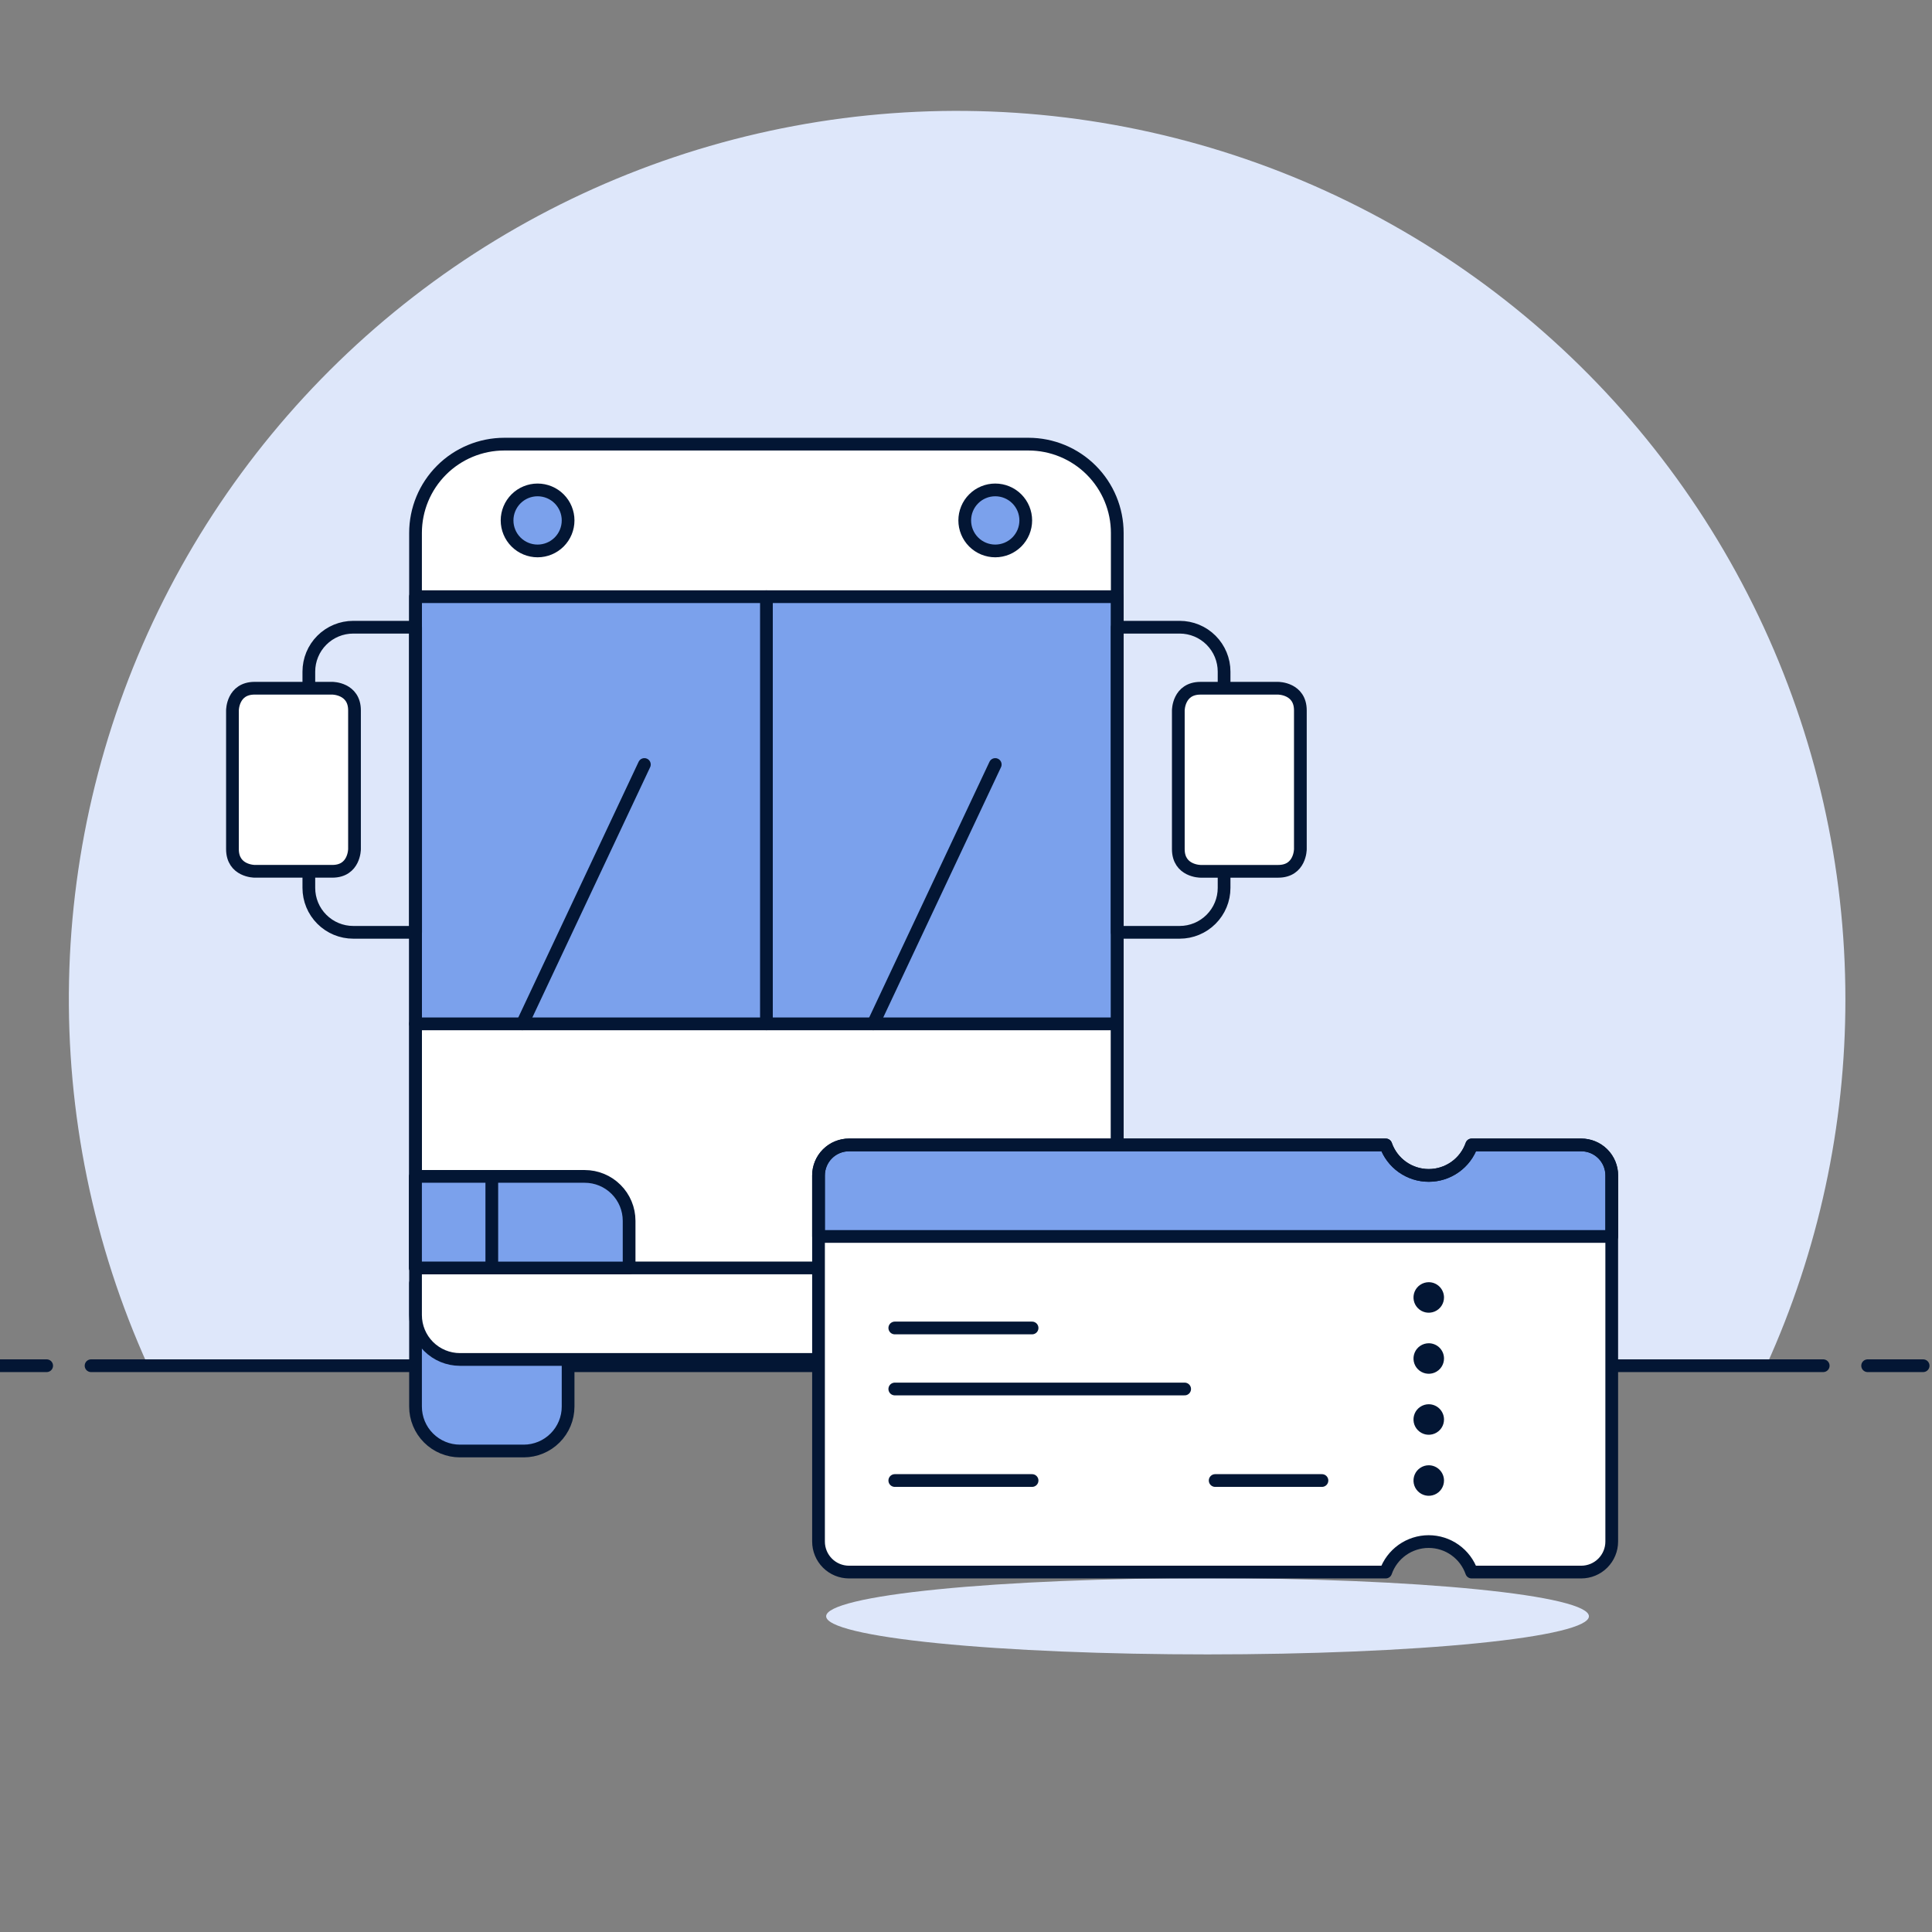 <?xml version="1.0" encoding="UTF-8"?>
<svg xmlns="http://www.w3.org/2000/svg" width="104" height="104" viewBox="0 0 104 104" fill="none">
  <rect x="0" y="0" width="104" height="104" fill="#808080" stroke="none"/>
  <g id="IllustrativeIcon/L/Transport" clip-path="url(#clip0_723_6914)">
    <path id="Vector" d="M99.338 53.793C99.339 46.657 97.743 39.61 94.666 33.171C91.59 26.732 87.111 21.062 81.558 16.579C76.005 12.097 69.519 8.913 62.576 7.264C55.633 5.614 48.408 5.539 41.432 7.045C34.456 8.551 27.906 11.599 22.262 15.966C16.617 20.333 12.022 25.909 8.813 32.283C5.604 38.657 3.862 45.669 3.716 52.804C3.57 59.939 5.022 67.017 7.967 73.517H95.079C97.891 67.322 99.343 60.597 99.338 53.793Z" fill="#DEE7FA"></path>
    <path id="Vector_2" d="M4.902 73.517H98.144" stroke="#031634" stroke-width="0.685" stroke-linecap="round" stroke-linejoin="round"></path>
    <path id="Vector_3" d="M-0.477 73.517H2.512" stroke="#031634" stroke-width="0.685" stroke-linecap="round" stroke-linejoin="round"></path>
    <path id="Vector_4" d="M100.535 73.517H103.523" stroke="#031634" stroke-width="0.685" stroke-linecap="round" stroke-linejoin="round"></path>
    <path id="Vector_5" d="M22.368 69.075H30.581V75.717C30.581 76.351 30.329 76.959 29.88 77.407C29.432 77.856 28.824 78.108 28.19 78.108H24.759C24.125 78.108 23.517 77.856 23.068 77.407C22.62 76.959 22.368 76.351 22.368 75.717V69.075Z" fill="#7BA1EC" stroke="#031634" stroke-width="0.685" stroke-linecap="round" stroke-linejoin="round"></path>
    <path id="Vector_6" d="M51.933 69.075H60.145V75.717C60.145 76.351 59.894 76.959 59.445 77.407C58.997 77.856 58.389 78.108 57.755 78.108H54.324C53.69 78.108 53.082 77.856 52.633 77.407C52.185 76.959 51.933 76.351 51.933 75.717V69.075Z" fill="#7BA1EC" stroke="#031634" stroke-width="0.685" stroke-linecap="round" stroke-linejoin="round"></path>
    <path id="Vector_7" d="M27.15 23.908H55.361C56.629 23.908 57.846 24.412 58.742 25.308C59.639 26.205 60.143 27.421 60.143 28.69V70.789C60.143 71.423 59.891 72.031 59.443 72.48C58.994 72.928 58.386 73.18 57.752 73.18H24.759C24.125 73.18 23.517 72.928 23.068 72.48C22.62 72.031 22.368 71.423 22.368 70.789V28.69C22.368 27.421 22.872 26.205 23.769 25.308C24.665 24.412 25.882 23.908 27.15 23.908Z" fill="white"></path>
    <path id="Vector_8" d="M22.368 55.114H60.144V68.254H22.368V55.114Z" fill="white" stroke="#031634" stroke-width="0.685" stroke-linecap="round" stroke-linejoin="round"></path>
    <path id="Vector_9" d="M22.368 32.12H60.144V55.114H22.368V32.12Z" fill="#7BA1EC"></path>
    <path id="Vector_10" d="M27.15 23.908H55.361C56.629 23.908 57.846 24.412 58.742 25.308C59.639 26.205 60.143 27.421 60.143 28.69V70.789C60.143 71.423 59.891 72.031 59.443 72.48C58.994 72.928 58.386 73.18 57.752 73.18H24.759C24.125 73.18 23.517 72.928 23.068 72.48C22.62 72.031 22.368 71.423 22.368 70.789V28.69C22.368 27.421 22.872 26.205 23.769 25.308C24.665 24.412 25.882 23.908 27.15 23.908Z" stroke="#031634" stroke-width="0.685" stroke-linecap="round" stroke-linejoin="round"></path>
    <path id="Vector_11" d="M22.368 32.12H60.144V55.114H22.368V32.12Z" stroke="#031634" stroke-width="0.685" stroke-linecap="round" stroke-linejoin="round"></path>
    <path id="Vector_12" d="M41.257 32.12V55.114" stroke="#031634" stroke-width="0.685" stroke-linecap="round" stroke-linejoin="round"></path>
    <path id="Vector_13" d="M60.144 33.763H63.502C64.136 33.763 64.744 34.015 65.192 34.463C65.641 34.912 65.893 35.52 65.893 36.154V47.796C65.893 48.43 65.641 49.038 65.192 49.486C64.744 49.935 64.136 50.187 63.502 50.187H60.144V33.763Z" stroke="#031634" stroke-width="0.685" stroke-linecap="round" stroke-linejoin="round"></path>
    <path id="Vector_14" d="M64.625 37.048H68.804C68.804 37.048 69.999 37.048 69.999 38.243V45.707C69.999 45.707 69.999 46.903 68.804 46.903H64.625C64.625 46.903 63.429 46.903 63.429 45.707V38.243C63.429 38.243 63.429 37.048 64.625 37.048Z" fill="white" stroke="#031634" stroke-width="0.685" stroke-linecap="round" stroke-linejoin="round"></path>
    <path id="Vector_15" d="M22.373 50.187H19.015C18.381 50.187 17.773 49.935 17.325 49.486C16.876 49.038 16.625 48.43 16.625 47.796V36.154C16.625 35.52 16.876 34.912 17.325 34.463C17.773 34.015 18.381 33.763 19.015 33.763H22.373V50.187Z" stroke="#031634" stroke-width="0.685" stroke-linecap="round" stroke-linejoin="round"></path>
    <path id="Vector_16" d="M17.888 46.902H13.709C13.709 46.902 12.513 46.902 12.513 45.706V38.242C12.513 38.242 12.513 37.047 13.709 37.047H17.888C17.888 37.047 19.083 37.047 19.083 38.242V45.706C19.083 45.706 19.083 46.902 17.888 46.902Z" fill="white" stroke="#031634" stroke-width="0.685" stroke-linecap="round" stroke-linejoin="round"></path>
    <path id="Vector_17" d="M22.368 63.326H31.475C32.109 63.326 32.717 63.578 33.165 64.027C33.614 64.475 33.865 65.083 33.865 65.717V68.257H22.368V63.326Z" fill="#7BA1EC" stroke="#031634" stroke-width="0.685" stroke-linecap="round" stroke-linejoin="round"></path>
    <path id="Vector_18" d="M22.368 63.326H26.474V68.254H22.368V63.326Z" fill="#7BA1EC" stroke="#031634" stroke-width="0.685" stroke-linecap="round" stroke-linejoin="round"></path>
    <path id="Vector_19" d="M60.139 68.253H48.642V65.713C48.642 65.078 48.894 64.47 49.342 64.022C49.791 63.574 50.399 63.322 51.033 63.322H60.139V68.253Z" fill="#7BA1EC" stroke="#031634" stroke-width="0.685" stroke-linecap="round" stroke-linejoin="round"></path>
    <path id="Vector_20" d="M60.145 68.253H56.039V63.325H60.145V68.253Z" fill="#7BA1EC" stroke="#031634" stroke-width="0.685" stroke-linecap="round" stroke-linejoin="round"></path>
    <path id="Vector_21" d="M27.296 28.014C27.296 28.45 27.469 28.868 27.777 29.176C28.085 29.484 28.503 29.657 28.938 29.657C29.374 29.657 29.792 29.484 30.1 29.176C30.408 28.868 30.581 28.45 30.581 28.014C30.581 27.579 30.408 27.161 30.1 26.853C29.792 26.545 29.374 26.372 28.938 26.372C28.503 26.372 28.085 26.545 27.777 26.853C27.469 27.161 27.296 27.579 27.296 28.014Z" fill="#7BA1EC" stroke="#031634" stroke-width="0.685" stroke-linecap="round" stroke-linejoin="round"></path>
    <path id="Vector_22" d="M51.932 28.014C51.932 28.23 51.974 28.444 52.057 28.643C52.139 28.842 52.26 29.023 52.413 29.176C52.565 29.328 52.746 29.449 52.946 29.532C53.145 29.614 53.359 29.657 53.574 29.657C53.79 29.657 54.004 29.614 54.203 29.532C54.402 29.449 54.583 29.328 54.736 29.176C54.888 29.023 55.009 28.842 55.092 28.643C55.174 28.444 55.217 28.23 55.217 28.014C55.217 27.799 55.174 27.585 55.092 27.386C55.009 27.186 54.888 27.005 54.736 26.853C54.583 26.7 54.402 26.579 54.203 26.497C54.004 26.414 53.79 26.372 53.574 26.372C53.359 26.372 53.145 26.414 52.946 26.497C52.746 26.579 52.565 26.7 52.413 26.853C52.26 27.005 52.139 27.186 52.057 27.386C51.974 27.585 51.932 27.799 51.932 28.014Z" fill="#7BA1EC" stroke="#031634" stroke-width="0.685" stroke-linecap="round" stroke-linejoin="round"></path>
    <path id="Vector_23" d="M28.117 55.114L34.687 41.153" stroke="#031634" stroke-width="0.685" stroke-linecap="round" stroke-linejoin="round"></path>
    <path id="Vector_24" d="M47.005 55.114L53.574 41.153" stroke="#031634" stroke-width="0.685" stroke-linecap="round" stroke-linejoin="round"></path>
    <path id="Vector_25" d="M44.472 87.005C44.472 87.274 45.004 87.541 46.035 87.79C47.067 88.039 48.579 88.266 50.486 88.456C52.392 88.647 54.655 88.798 57.146 88.901C59.637 89.004 62.306 89.057 65.002 89.057C67.698 89.057 70.368 89.004 72.859 88.901C75.35 88.798 77.613 88.647 79.519 88.456C81.425 88.266 82.938 88.039 83.969 87.79C85.001 87.541 85.532 87.274 85.532 87.005C85.532 86.735 85.001 86.469 83.969 86.219C82.938 85.97 81.425 85.744 79.519 85.554C77.613 85.363 75.35 85.212 72.859 85.109C70.368 85.005 67.698 84.952 65.002 84.952C62.306 84.952 59.637 85.005 57.146 85.109C54.655 85.212 52.392 85.363 50.486 85.554C48.579 85.744 47.067 85.97 46.035 86.219C45.004 86.469 44.472 86.735 44.472 87.005Z" fill="#DEE7FA"></path>
    <path id="Vector_26" d="M79.222 61.631C79.054 62.111 78.742 62.527 78.327 62.821C77.913 63.115 77.417 63.273 76.909 63.273C76.401 63.273 75.905 63.115 75.491 62.821C75.077 62.527 74.764 62.111 74.597 61.631H45.704C45.268 61.631 44.85 61.804 44.542 62.112C44.234 62.42 44.061 62.838 44.061 63.274V82.982C44.061 83.418 44.234 83.836 44.542 84.144C44.85 84.452 45.268 84.625 45.704 84.625H74.593C74.76 84.145 75.073 83.729 75.487 83.435C75.902 83.141 76.397 82.983 76.905 82.983C77.414 82.983 77.909 83.141 78.323 83.435C78.738 83.729 79.05 84.145 79.218 84.625H85.117C85.553 84.625 85.971 84.452 86.279 84.144C86.587 83.836 86.76 83.418 86.76 82.982V63.274C86.76 62.838 86.587 62.42 86.279 62.112C85.971 61.804 85.553 61.631 85.117 61.631H79.222Z" fill="white"></path>
    <path id="Vector_27" d="M76.91 69.021C76.747 69.021 76.588 69.07 76.454 69.16C76.318 69.25 76.213 69.378 76.151 69.528C76.089 69.678 76.073 69.844 76.104 70.003C76.136 70.162 76.214 70.308 76.329 70.423C76.444 70.538 76.59 70.616 76.749 70.648C76.909 70.68 77.074 70.663 77.224 70.601C77.374 70.539 77.502 70.434 77.593 70.299C77.683 70.164 77.731 70.005 77.731 69.843C77.731 69.625 77.644 69.416 77.49 69.262C77.336 69.108 77.127 69.021 76.91 69.021Z" fill="#031634"></path>
    <path id="Vector_28" d="M76.91 72.308C76.747 72.308 76.588 72.356 76.454 72.446C76.318 72.536 76.213 72.664 76.151 72.814C76.089 72.965 76.073 73.13 76.104 73.289C76.136 73.448 76.214 73.595 76.329 73.709C76.444 73.824 76.59 73.903 76.749 73.934C76.909 73.966 77.074 73.95 77.224 73.888C77.374 73.825 77.502 73.72 77.593 73.585C77.683 73.45 77.731 73.291 77.731 73.129C77.731 73.021 77.71 72.914 77.669 72.814C77.628 72.715 77.567 72.624 77.491 72.548C77.415 72.471 77.324 72.411 77.224 72.37C77.124 72.329 77.018 72.307 76.91 72.308Z" fill="#031634"></path>
    <path id="Vector_29" d="M76.91 75.591C76.747 75.591 76.588 75.639 76.454 75.73C76.318 75.82 76.213 75.948 76.151 76.098C76.089 76.248 76.073 76.413 76.104 76.573C76.136 76.732 76.214 76.878 76.329 76.993C76.444 77.108 76.59 77.186 76.749 77.218C76.909 77.25 77.074 77.233 77.224 77.171C77.374 77.109 77.502 77.004 77.593 76.869C77.683 76.734 77.731 76.575 77.731 76.412C77.731 76.195 77.644 75.986 77.49 75.832C77.336 75.678 77.127 75.591 76.91 75.591Z" fill="#031634"></path>
    <path id="Vector_30" d="M76.91 78.876C76.747 78.876 76.588 78.924 76.454 79.015C76.318 79.105 76.213 79.233 76.151 79.383C76.089 79.533 76.073 79.698 76.104 79.858C76.136 80.017 76.214 80.163 76.329 80.278C76.444 80.393 76.59 80.471 76.749 80.503C76.909 80.535 77.074 80.518 77.224 80.456C77.374 80.394 77.502 80.289 77.593 80.154C77.683 80.019 77.731 79.86 77.731 79.698C77.731 79.48 77.644 79.271 77.49 79.117C77.336 78.963 77.127 78.876 76.91 78.876Z" fill="#031634"></path>
    <path id="Vector_31" d="M48.167 79.697H55.557" stroke="#031634" stroke-width="0.685" stroke-linecap="round" stroke-linejoin="round"></path>
    <path id="Vector_32" d="M65.413 79.697H71.161" stroke="#031634" stroke-width="0.685" stroke-linecap="round" stroke-linejoin="round"></path>
    <path id="Vector_33" d="M48.167 71.485H55.557" stroke="#031634" stroke-width="0.685" stroke-linecap="round" stroke-linejoin="round"></path>
    <path id="Vector_34" d="M48.167 74.77H63.77" stroke="#031634" stroke-width="0.685" stroke-linecap="round" stroke-linejoin="round"></path>
    <path id="Vector_35" d="M85.121 61.631H79.222C79.054 62.111 78.742 62.527 78.327 62.821C77.913 63.115 77.417 63.273 76.909 63.273C76.401 63.273 75.905 63.115 75.491 62.821C75.077 62.527 74.764 62.111 74.597 61.631H45.704C45.268 61.631 44.85 61.804 44.542 62.112C44.234 62.42 44.061 62.838 44.061 63.274V66.559H86.763V63.274C86.763 62.838 86.59 62.42 86.282 62.112C85.974 61.804 85.556 61.631 85.121 61.631Z" fill="#7BA1EC" stroke="#031634" stroke-width="0.685" stroke-linecap="round" stroke-linejoin="round"></path>
    <path id="Vector_36" d="M79.222 61.631C79.054 62.111 78.742 62.527 78.327 62.821C77.913 63.115 77.417 63.273 76.909 63.273C76.401 63.273 75.905 63.115 75.491 62.821C75.077 62.527 74.764 62.111 74.597 61.631H45.704C45.268 61.631 44.85 61.804 44.542 62.112C44.234 62.42 44.061 62.838 44.061 63.274V82.982C44.061 83.418 44.234 83.836 44.542 84.144C44.85 84.452 45.268 84.625 45.704 84.625H74.593C74.76 84.145 75.073 83.729 75.487 83.435C75.902 83.141 76.397 82.983 76.905 82.983C77.414 82.983 77.909 83.141 78.323 83.435C78.738 83.729 79.05 84.145 79.218 84.625H85.117C85.553 84.625 85.971 84.452 86.279 84.144C86.587 83.836 86.76 83.418 86.76 82.982V63.274C86.76 62.838 86.587 62.42 86.279 62.112C85.971 61.804 85.553 61.631 85.117 61.631H79.222Z" stroke="#031634" stroke-width="0.685" stroke-linecap="round" stroke-linejoin="round"></path>
  </g>
  <defs>
    <clipPath id="clip0_723_6914">
      <rect width="104" height="104" fill="white"></rect>
    </clipPath>
  </defs>
</svg>
